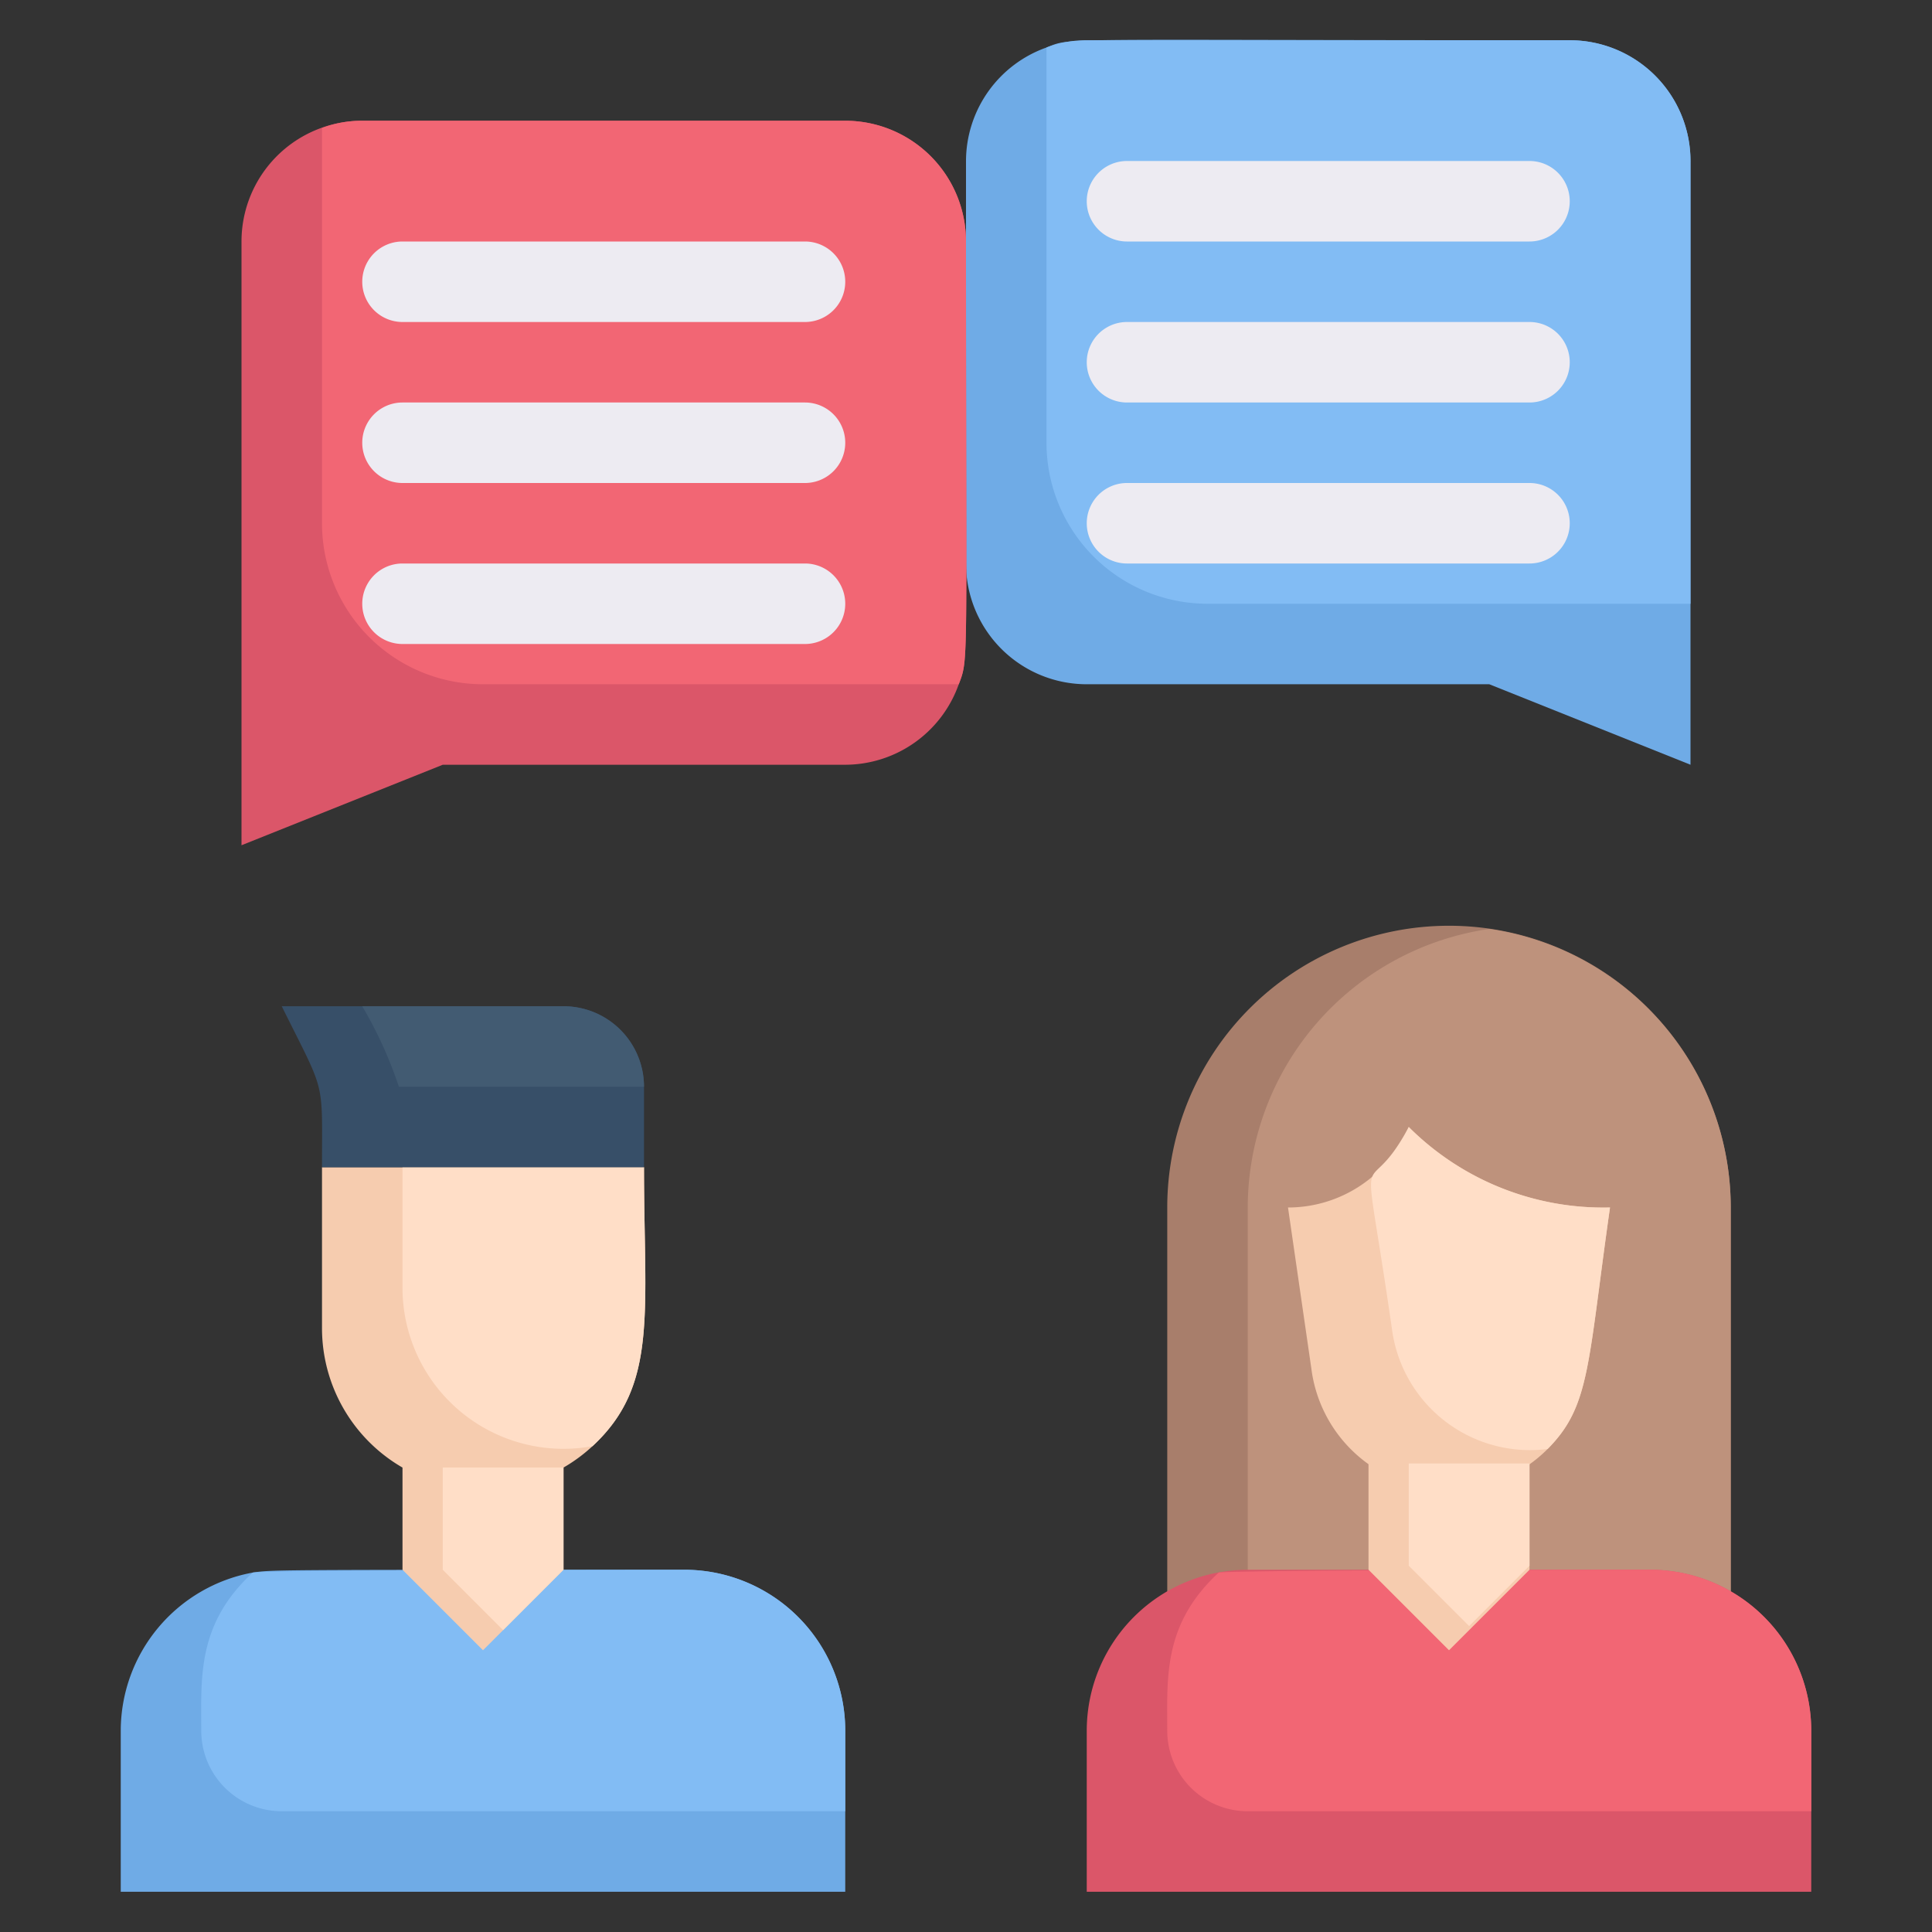 <svg xmlns="http://www.w3.org/2000/svg" viewBox="0 0 48 48"><rect x="0" y="0" width="48" height="48" fill="#333333" stroke="none"/><defs><style>.cls-1{fill:#6fabe6;}.cls-2{fill:#82bcf4;}.cls-3{fill:#db5669;}.cls-4{fill:#f26674;}.cls-5{fill:#a87e6b;}.cls-6{fill:#be927c;}.cls-7{fill:#f6ccaf;}.cls-8{fill:#ffdec7;}.cls-9{fill:#374f68;}.cls-10{fill:#425b72;}.cls-11{fill:#edebf2;}</style></defs><title>Convertasion</title><g id="Convertasion"><path class="cls-1" d="M42,4V19l-5-2H27a3,3,0,0,1-3-3V4a3,3,0,0,1,2-2.82C26.66.92,26,1,39,1A3,3,0,0,1,42,4Z"/><path class="cls-2" d="M42,4V15H30a4,4,0,0,1-4-4V1.18A2.77,2.77,0,0,1,27,1H39A3,3,0,0,1,42,4Z"/><path class="cls-3" d="M24,6c0,10.73.07,10.34-.18,11A3,3,0,0,1,21,19H11L6,21V6A3,3,0,0,1,9,3H21A3,3,0,0,1,24,6Z"/><path class="cls-4" d="M24,6c0,10.73.07,10.34-.18,11H12a4,4,0,0,1-4-4V3.18A2.77,2.77,0,0,1,9,3H21A3,3,0,0,1,24,6Z"/><path class="cls-5" d="M43,30v9.54H29V30a7,7,0,1,1,14,0Z"/><path class="cls-6" d="M43,30v9.54H31V30a7,7,0,0,1,6-6.92A7,7,0,0,1,43,30Z"/><path class="cls-3" d="M41,39a4,4,0,0,1,4,4v4H27V43a4,4,0,0,1,4-4Z"/><path class="cls-4" d="M45,43v2H31a2,2,0,0,1-2-2c0-1.32-.11-2.65,1.28-3.93C30.84,39,41.1,39,41,39A4,4,0,0,1,45,43Z"/><path class="cls-1" d="M21,43v4H3V43a4,4,0,0,1,3.28-3.93C6.78,39,6.56,39,17,39A4,4,0,0,1,21,43Z"/><path class="cls-2" d="M21,43v2H7a2,2,0,0,1-2-2c0-1.32-.11-2.65,1.28-3.93C6.84,39,17.1,39,17,39A4,4,0,0,1,21,43Z"/><path class="cls-7" d="M16,29c0,3.62.36,5.41-1.28,6.93A4,4,0,0,1,8,33V29Z"/><path class="cls-8" d="M16,29c0,3.62.36,5.41-1.28,6.93A4,4,0,0,1,10,32V29Z"/><path class="cls-9" d="M16,27v2H8c0-2.24.1-1.78-1-4h7A2,2,0,0,1,16,27Z"/><path class="cls-10" d="M16,27H9.91A10.39,10.39,0,0,0,9,25h5A2,2,0,0,1,16,27Z"/><path class="cls-7" d="M40,30c-.56,3.93-.49,4.93-1.55,6A3.45,3.45,0,0,1,32.58,34L32,30a3.25,3.25,0,0,0,3-2A6.84,6.84,0,0,0,40,30Z"/><path class="cls-8" d="M40,30c-.56,3.93-.49,4.93-1.55,6A3.46,3.46,0,0,1,34.58,33c-.77-5.33-.72-2.85.42-5A6.84,6.84,0,0,0,40,30Z"/><polygon class="cls-7" points="38 36.36 38 39 36 41 34 39 34 36.36 38 36.36"/><polygon class="cls-7" points="14 36.46 14 39 12 41 10 39 10 36.46 14 36.46"/><polygon class="cls-8" points="14 36.46 14 39 12.5 40.5 11 39 11 36.46 14 36.46"/><polygon class="cls-8" points="38 36.36 38 38.9 36.5 40.4 35 38.9 35 36.36 38 36.36"/><path class="cls-11" d="M20,8H10a1,1,0,0,1,0-2H20A1,1,0,0,1,20,8Z"/><path class="cls-11" d="M20,16H10a1,1,0,0,1,0-2H20A1,1,0,0,1,20,16Z"/><path class="cls-11" d="M20,12H10a1,1,0,0,1,0-2H20A1,1,0,0,1,20,12Z"/><path class="cls-11" d="M38,6H28a1,1,0,0,1,0-2H38A1,1,0,0,1,38,6Z"/><path class="cls-11" d="M38,14H28a1,1,0,0,1,0-2H38A1,1,0,0,1,38,14Z"/><path class="cls-11" d="M38,10H28a1,1,0,0,1,0-2H38A1,1,0,0,1,38,10Z"/></g></svg>